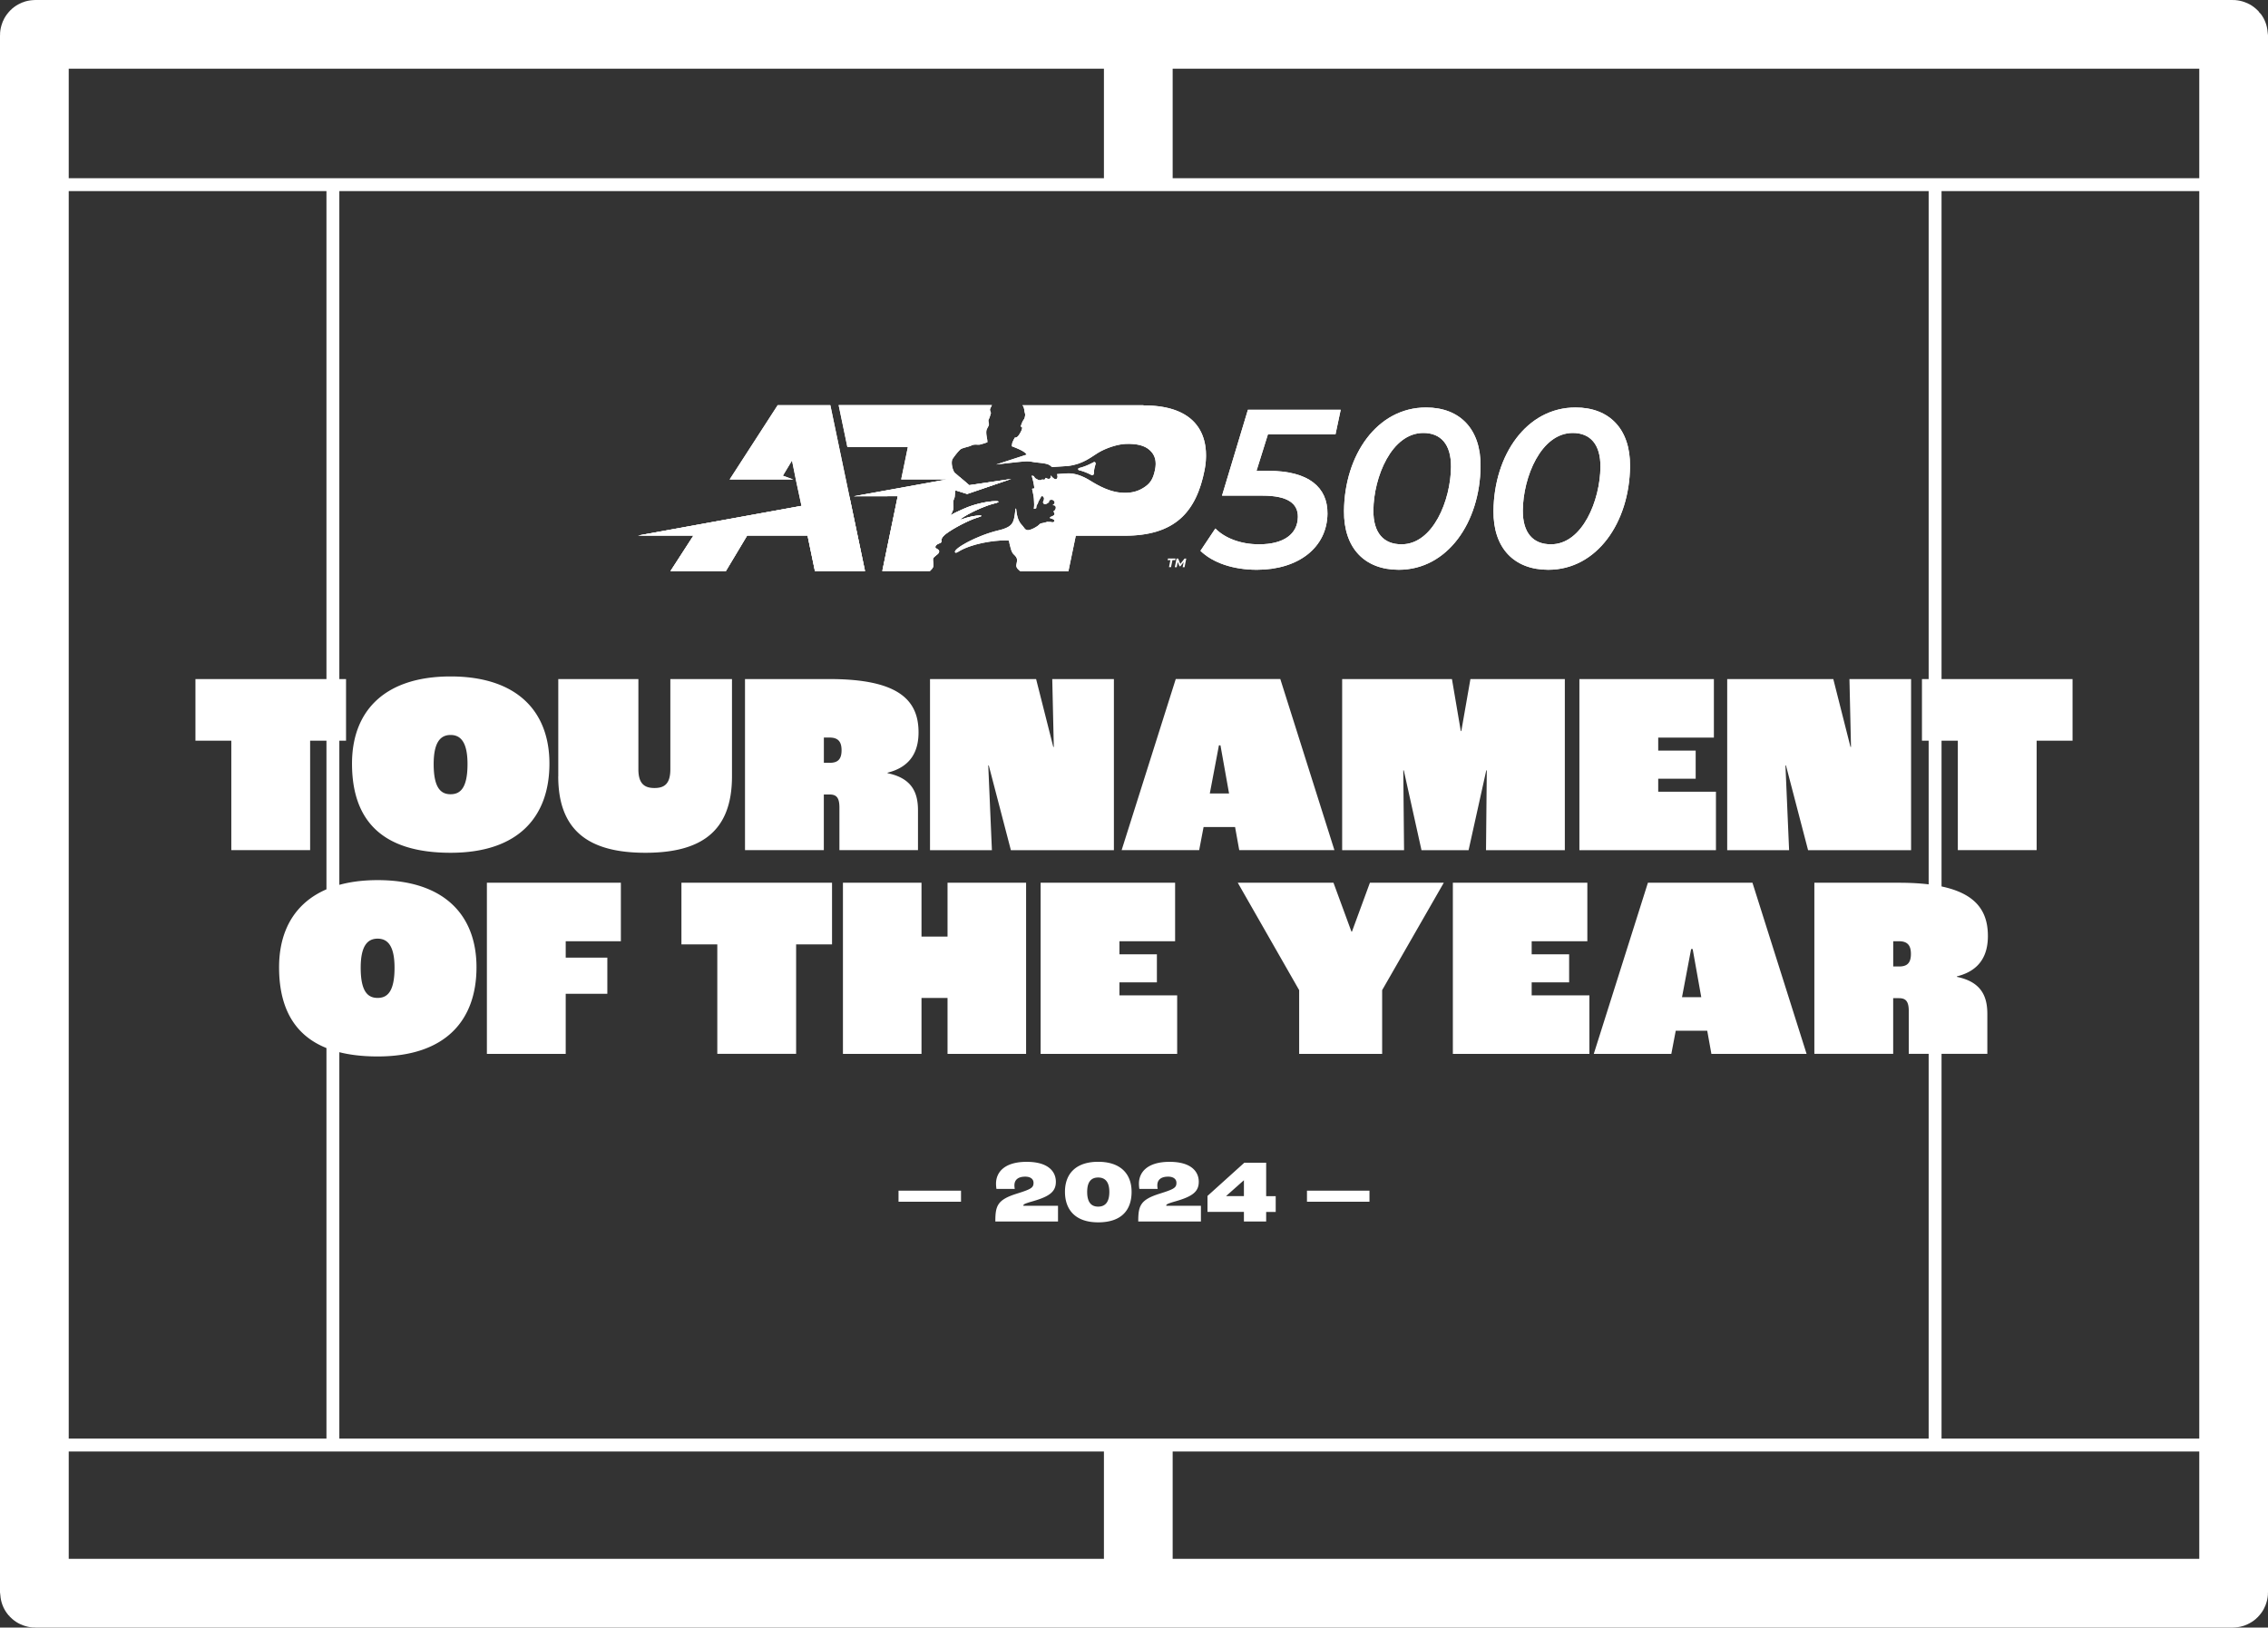 <svg id="Layer_1" data-name="Layer 1" xmlns="http://www.w3.org/2000/svg" viewBox="0 0 528 379"><rect x="0" y="0" width="528" height="379" fill="#333333" stroke="none"/><defs><clipPath id="clippath"><path class="cls-1" d="m193.31 94.37 8.07 38.62h-11.66l-1.72-8.28h-14.06l-4.96 8.28h-12.89l5.35-8.28h-12.92l38.07-6.91-1.2-5.57-1.01-4.99-2.12 3.53 2.44.89h-14.84l11.19-17.31h12.25Zm72.9 0h-28.18c.14.16.22.31.26.41.15.39.17.68.21.97.1.57.21.65.14 1.08-.13.84-.28.75-.54 1.25s-.42 1.07-.47 1.24c0 .02.01.04.04.04.09 0 .28.02.29.3.01.38-.42 1.11-.54 1.31-.12.21-.4.64-.63.78-.4.23-.53.1-.58.22s-.46.87-.52 1.08c-.08.26-.11.57-.13.81 0 .04.02.07.05.08.81.32 2.91 1.06 3.42 1.92l-7.12 2.31c.99-.12 2.09-.25 3.06-.36 1.33-.15 3.47-.39 4.16-.38.68 0 1.53.18 1.78.22.84.11 1.58.14 2.48.32.9.18 1.15.5 1.32.62l.22.17c1.1-.08 2.8-.19 3.16-.21.18-.02.56-.04.63-.05 3.43-.44 5.3-2.08 6.94-3.07 1.81-1.1 4.53-2 6.48-2.06 2.52-.07 4.33.36 5.53 1.46s1.68 2.55 1.19 4.74c-.47 2.11-1.14 3.08-2.7 4.05-1.56.97-3.28 1.28-5.3 1.09-3.38-.31-6.4-2.42-7.6-3.11-1.03-.59-2.44-1.22-4.03-1.36a7.08 7.08 0 0 0-.93 0c-.11 0-1.4.1-2.21.16.09.31.11.55.11.61-.02.41-.25.61-.51.58-.23-.03-.81-.46-.98-.82-.02-.04-.07-.05-.07 0v.19c-.01.11-.08.46-.32.53-.2.06-.52 0-.75-.18-.07-.05-.17-.03-.19.05-.09.25-.14.4-.62.31-.32-.04-.26.09-.47.13-.5.1-.75-.17-1.15-.36-.4-.19-.27-.57-.67-.63-.08-.01-.21-.04-.29-.05.2.69.45 1.54.63 2.9 0 .04-.02.07-.06.08l-.41.05s-.07.04-.06.08c.1.53.36 1.52.41 2.23.1 1.3.08 1.67 0 2.32 0 .05.03.08.08.08.13-.03.35-.09.47-.18 0-.29.12-.72.15-.75.04-.06.09-.11.13-.16.03-.04.06-.08.08-.13l.11-.37c.02-.06.04-.11.07-.16l.56-1.01s.13-.28.35-.21c0 0 .37.2.36.59 0 .38-.26.85-.26.85l.24.38s.43.14.84-.17c0 0 .12-.07.36-.26-.1-.28.14-.64.82-.51.23.1.9.63.07 1.17-.03.02-.02.07.02.07.9-.05.79 1.04.18 1.37-.05.03-.07.1-.03.15.09.13.23.37.2.59 0 0 0 .29-.87.59 0 0-.27.11-.16.31.11.04.22.08.36.12 0 0 .8.18.64.62 0 0-.13.37-.88.13 0 0-.46.03-.75-.02-.14.05-.74.24-1.44.36-.16.03-.29.12-.41.24-.49.56-1.98 1.33-2.65 1.34-.74 0-.84-.57-1.38-1.13-1.05-1.09-1.23-2.47-1.39-3.82-.01-.09-.14-.09-.15 0-.19 1.59-.28 3.03-1.16 3.81-.54.48-1.38.86-2.75 1.18-5.19 1.23-10.77 4.41-10.14 5.14.25.29.84-.29 1.86-.76 3.87-1.78 8.87-2.13 10.49-2.01.12 0 .21.1.22.22.02.19.08.54.25 1.14.14.5.3 1.39.83 1.88.96.9.83 1.24.6 2.45-.15.79.93 1.45.96 1.48h11.16l1.72-8.28h11.32c11.57 0 16.72-5.28 18.68-15.41.91-4.71.88-14.94-14.24-14.94Zm-49.75 38.62c.16-.17.34-.36.55-.58.49-.5.11-1.76.2-2.25.12-.64 1.23-.97 1.4-1.6.23-.85-1.45-.7-.64-1.6.5-.56 1.23-.37 1.18-.92-.08-.9.79-1.5 1.16-1.79 1.6-1.21 5.2-3.13 7.37-3.77 2.28-.66-.86-.6-3.47.35-2.37.87 3.06-2.53 7.35-3.61 3.06-.77-2.24-.92-7.13 1.23-1.55.68-2.42 1.1-3.04 1.5-.03.02-.06 0-.04-.04.24-.5.75-1.34.6-2.22-.1-.57-.04-1.21.2-1.65.19-.35.07-1.3.28-1.79.02-.04.06-.05.1-.04l2.63.82 10.26-3.5-9.77 1.45-3.39-2.9c-.48-.51-.98-2.51-.47-3.25.72-1.06 1.45-1.88 1.76-2.15.46-.41 1.87-.58 2.57-.93.78-.39 1.39-.13 1.95-.21.54-.11 1.5-.44 1.78-.55.02 0 .02-.02.02-.04 0-.11-.02-.5-.06-.68-.15-.72-.24-1.39-.19-1.88.06-.61.59-1.14.61-1.54.03-.41-.27-.82-.04-1.22.21-.37.26-.65.5-1.43-.06-.46-.35-.62-.14-1.09.11-.25.3-.6.38-.78h-35.69l2.04 9.79h14.07l-1.55 7.52h10.6l-21.64 3.92 10.24-.02-3.59 17.41h11.06Zm37.68-22.37c.23.12.52-.07.52-.37.01-.97.19-1.42.39-2.2.08-.31-.18-.57-.44-.42-1.57.85-2.73 1.21-3.41 1.36-.08.02-.2.11-.2.25s.08.22.15.24c.66.16 1.69.47 2.99 1.15Z"/></clipPath><clipPath id="clippath-1"><path class="cls-1" d="m295.18 101.14-2.66 8.5h2.79c9.41 0 13.79 3.88 13.73 9.97-.08 7.87-6.75 13.07-16.42 13.07-5.57 0-10.28-1.63-13.15-4.41l3.47-5.2c2.18 2.21 5.85 3.68 10.16 3.68 5.73 0 9.01-2.36 9.05-6.4.03-3.04-2.27-4.93-8.2-4.93h-9.46l6.03-20h21.6l-1.21 5.72H295.2Zm17.71 17.84c.12-13.02 7.69-24.09 19.1-24.09 7.94 0 12.78 5.09 12.69 13.7-.12 13.02-7.69 24.09-19.04 24.09-7.99 0-12.83-5.09-12.75-13.7Zm24.91-10.23c.05-5.3-2.4-7.93-6.44-7.93-7.41 0-11.56 10.29-11.63 18-.05 5.3 2.4 7.93 6.55 7.93 7.36 0 11.45-10.29 11.52-18Zm9.89 10.23c.12-13.02 7.69-24.09 19.1-24.09 7.94 0 12.78 5.09 12.69 13.7-.12 13.02-7.69 24.09-19.04 24.09-7.99 0-12.83-5.09-12.75-13.7Zm24.9-10.23c.05-5.3-2.4-7.93-6.44-7.93-7.41 0-11.56 10.29-11.63 18-.05 5.3 2.4 7.93 6.55 7.93 7.36 0 11.45-10.29 11.52-18Z"/></clipPath><style>.cls-1,.cls-2{fill:none}.cls-2{stroke-width:16px;stroke:#fff;stroke-miterlimit:10}.cls-5{fill:#fff}</style></defs><rect class="cls-2" x="8" y="8" width="512" height="363" rx=".21" ry=".21"/><path class="cls-2" d="M265 8v35m0 293v35"/><path d="M8 43h512M8 336.5h512M77.5 43.5v293m373-293v293" style="stroke-width:3px;stroke:#fff;stroke-miterlimit:10;fill:none"/><path class="cls-5" d="M53.86 172.48H45.5v-14.35h35.06v14.35H72.2v25.49H53.85v-25.49Zm28.09 5.33c0-12.17 7.51-20.29 22.95-20.29s23.01 8.11 23.01 20.29-7.02 20.77-23.01 20.77-22.95-7.57-22.95-20.77Zm26.89.12c0-5.27-1.7-6.78-3.94-6.78s-3.94 1.51-3.94 6.78c0 5.69 1.76 7.02 3.94 7.02s3.94-1.33 3.94-7.02Zm21.13 2.85v-22.65h18.65v21.01c0 3.45 1.51 4.36 3.75 4.36s3.69-.91 3.69-4.36v-21.01h14.35v22.65c0 12.9-7.27 17.8-20.16 17.8s-20.29-4.91-20.29-17.8Zm43.48-22.65h19.68c16.17 0 20.71 4.97 20.71 12.41 0 4.12-1.57 7.99-7.21 9.39v.12c5.93 1.21 7.08 4.84 7.08 8.66v9.26h-18.29v-9.93c0-2.42-.79-3.03-2.3-3.03h-1.33v12.96h-18.35v-39.85Zm19.74 19.5c1.76 0 2.73-.73 2.73-2.91 0-1.94-.73-2.97-2.79-2.97h-1.33v5.87h1.39Zm23.31-19.5h24.71l4 15.8h.12l-.36-15.8h14.35v39.85h-23.98l-5.15-19.74h-.12l.85 19.74h-14.41v-39.85Zm71.03 34.45h-7.33l-1.03 5.39h-18.05l12.6-39.85h24.34l12.6 39.85H288.5l-.97-5.39Zm-1.4-7.81-2-11.2h-.36l-2.12 11.2h4.48Zm26.34-26.64h25.55l2.06 12.11h.12l2.12-12.11h21.98v39.85h-18.35l.18-18.59h-.12l-4.12 18.59h-10.96l-4.12-18.59h-.12l.18 18.59h-14.41v-39.85Zm55.22 0H399v13.63h-12.96v3.03h8.72v6.54h-8.72v3.03h13.44v13.62h-31.79v-39.85Zm34.4 0h24.71l4 15.8h.12l-.36-15.8h14.35v39.85h-23.98l-5.15-19.74h-.12l.85 19.74H402.1v-39.85Zm53.71 14.35h-8.36v-14.35h35.06v14.35h-8.36v25.49h-18.35v-25.49ZM64.97 225.24c0-12.17 7.51-20.29 22.95-20.29s23.01 8.11 23.01 20.29-7.02 20.77-23.01 20.77-22.95-7.57-22.95-20.77Zm26.88.12c0-5.27-1.7-6.78-3.94-6.78s-3.94 1.51-3.94 6.78c0 5.69 1.76 7.02 3.94 7.02s3.94-1.33 3.94-7.02Zm21.5-19.8h31.19v13.63H131.7V223h9.69v8.42h-9.69v13.99h-18.35v-39.85ZM167 219.91h-8.36v-14.35h35.06v14.35h-8.36v25.49h-18.35v-25.49Zm29.24-14.35h18.29v12.54h6.06v-12.54h18.29v39.85h-18.29v-13.02h-6.06v13.02h-18.29v-39.85Zm46.02 0h31.31v13.63h-12.96v3.03h8.72v6.54h-8.72v3.03h13.44v13.62h-31.79v-39.85Zm60.19 25.01-14.29-25.01h22.28l4.18 11.38h.12l4.18-11.38h17.2l-14.35 25.01v14.84h-19.32v-14.84Zm35.78-25.01h31.31v13.63h-12.96v3.03h8.72v6.54h-8.72v3.03h13.44v13.62h-31.79v-39.85Zm59.22 34.46h-7.33l-1.03 5.39h-18.05l12.6-39.85h24.34l12.6 39.85h-22.16l-.97-5.39Zm-1.39-7.82-2-11.2h-.36l-2.12 11.2h4.48Zm26.34-26.64h19.68c16.17 0 20.71 4.97 20.71 12.41 0 4.12-1.57 7.99-7.21 9.39v.12c5.93 1.21 7.08 4.84 7.08 8.66v9.26h-18.29v-9.93c0-2.42-.79-3.03-2.3-3.03h-1.33v12.96h-18.35v-39.85Zm19.74 19.5c1.76 0 2.73-.73 2.73-2.91 0-1.94-.73-2.97-2.79-2.97h-1.33v5.87h1.39Zm-232.96 52.2h14.55v2.58h-14.55v-2.58Zm27.5.71c3.39-1.06 3.93-1.39 3.93-2.54 0-.81-.64-1.43-1.93-1.43-1.6 0-2.52.69-2.52 2.04 0 .27.04.58.08.81h-4.26c-.04-.21-.1-.73-.1-1.21 0-2.72 2.02-5.09 7.13-5.09s6.8 2.33 6.8 4.64-1.46 3.43-5.47 4.57c-2.1.6-2.1.75-2.1 1.02h8.07v3.66h-14.59c0-3.62.44-5.05 4.97-6.47Zm11.25-.44c0-4.18 2.52-6.99 7.73-6.99s7.78 2.81 7.78 6.99-2.27 7.11-7.78 7.11-7.73-3.14-7.73-7.11Zm10.33.02c0-2.22-.89-3.35-2.6-3.35s-2.56 1.12-2.56 3.35.81 3.43 2.56 3.43 2.6-1.19 2.6-3.43Zm11.69.42c3.39-1.06 3.93-1.39 3.93-2.54 0-.81-.64-1.43-1.93-1.43-1.6 0-2.52.69-2.52 2.04 0 .27.04.58.08.81h-4.26c-.04-.21-.1-.73-.1-1.21 0-2.72 2.02-5.09 7.13-5.09s6.8 2.33 6.8 4.64-1.46 3.43-5.47 4.57c-2.1.6-2.1.75-2.1 1.02h8.07v3.66h-14.59c0-3.62.44-5.05 4.97-6.47Zm19.64 4.24h-8.48v-3.72l8.57-7.73h5.09v7.78h2.22v3.68h-2.22v2.22h-5.18v-2.22Zm0-3.68v-3.68h-.02l-4.12 3.66v.02h4.14Zm14.68-1.27h14.55v2.58h-14.55v-2.58ZM193.31 94.37l8.07 38.62h-11.66l-1.72-8.28h-14.06l-4.96 8.28h-12.89l5.35-8.28h-12.92l38.07-6.91-1.2-5.57-1.01-4.99-2.12 3.53 2.44.89h-14.84l11.19-17.31h12.25Zm72.9 0h-28.18c.14.16.22.31.26.41.15.39.17.68.21.97.1.57.21.65.14 1.08-.13.84-.28.75-.54 1.25s-.42 1.07-.47 1.24c0 .02.01.04.04.04.09 0 .28.02.29.3.01.38-.42 1.11-.54 1.31-.12.21-.4.64-.63.78-.4.23-.53.1-.58.22s-.46.87-.52 1.08c-.08.26-.11.57-.13.81 0 .04.02.07.05.08.81.32 2.91 1.06 3.42 1.92l-7.12 2.31c.99-.12 2.09-.25 3.06-.36 1.33-.15 3.47-.39 4.16-.38.68 0 1.53.18 1.78.22.84.11 1.58.14 2.48.32s1.15.5 1.32.62l.22.17c1.1-.08 2.8-.19 3.16-.21.18-.02.56-.04.63-.05 3.43-.44 5.3-2.08 6.94-3.07 1.81-1.1 4.53-2 6.48-2.06 2.52-.07 4.33.36 5.53 1.46 1.21 1.1 1.68 2.55 1.19 4.74-.47 2.11-1.14 3.08-2.7 4.05-1.56.97-3.28 1.28-5.3 1.09-3.38-.31-6.4-2.42-7.6-3.11-1.03-.59-2.44-1.22-4.03-1.36a7.08 7.08 0 0 0-.93 0c-.11 0-1.4.1-2.21.16.09.31.11.55.11.61-.02.41-.25.61-.51.58-.23-.03-.81-.46-.98-.82-.02-.04-.07-.05-.07 0v.19c-.01.11-.08.46-.32.53-.2.06-.52 0-.75-.18-.07-.05-.17-.03-.19.05-.09.25-.14.4-.62.31-.32-.04-.26.09-.47.13-.5.1-.75-.17-1.15-.36-.4-.19-.27-.57-.67-.63-.08-.01-.21-.04-.29-.05.2.69.45 1.54.63 2.9 0 .04-.02.07-.06.08l-.41.05s-.07.04-.06.08c.1.53.36 1.52.41 2.23.1 1.3.08 1.67 0 2.32 0 .05.03.08.08.08.13-.03.35-.09.47-.18 0-.29.12-.72.15-.75.04-.06.09-.11.13-.16.03-.04.06-.08.08-.13l.11-.37c.02-.06.04-.11.07-.16l.56-1.01s.13-.28.35-.21c0 0 .37.2.36.59s-.26.85-.26.85l.24.38s.43.14.84-.17c0 0 .12-.07.36-.26-.1-.28.14-.64.82-.51.23.1.9.63.07 1.17-.03.02-.02.07.02.07.9-.05.79 1.04.18 1.37-.05.03-.07.1-.03.15.09.13.23.37.2.59 0 0 0 .29-.87.59 0 0-.27.11-.16.31.11.04.22.08.36.12 0 0 .8.18.64.62 0 0-.13.37-.88.13 0 0-.46.03-.75-.02-.14.05-.74.24-1.44.36-.16.03-.29.12-.41.24-.49.56-1.98 1.33-2.65 1.34-.74 0-.84-.57-1.38-1.13-1.05-1.09-1.23-2.47-1.39-3.82-.01-.09-.14-.09-.15 0-.19 1.59-.28 3.03-1.16 3.81-.54.48-1.38.86-2.75 1.18-5.19 1.23-10.77 4.41-10.14 5.14.25.29.84-.29 1.86-.76 3.87-1.78 8.87-2.13 10.49-2.01.12 0 .21.1.22.22.02.19.08.54.25 1.14.14.5.3 1.39.83 1.88.96.9.83 1.24.6 2.45-.15.79.93 1.45.96 1.48h11.16l1.72-8.28h11.32c11.57 0 16.72-5.28 18.68-15.41.91-4.71.88-14.94-14.24-14.94Zm-49.75 38.62c.16-.17.34-.36.55-.58.49-.5.11-1.76.2-2.25.12-.64 1.23-.97 1.4-1.6.23-.85-1.45-.7-.64-1.6.5-.56 1.23-.37 1.18-.92-.08-.9.79-1.5 1.16-1.79 1.6-1.21 5.2-3.13 7.37-3.77 2.28-.66-.86-.6-3.47.35-2.37.87 3.06-2.53 7.35-3.61 3.06-.77-2.24-.92-7.13 1.23-1.55.68-2.42 1.1-3.04 1.5-.03.02-.06 0-.04-.04.24-.5.75-1.34.6-2.22-.1-.57-.04-1.21.2-1.65.19-.35.07-1.3.28-1.79.02-.04.06-.05.1-.04l2.63.82 10.26-3.5-9.77 1.45-3.39-2.9c-.48-.51-.98-2.51-.47-3.25.72-1.06 1.45-1.88 1.76-2.15.46-.41 1.87-.58 2.57-.93.78-.39 1.39-.13 1.95-.21.54-.11 1.5-.44 1.78-.55.02 0 .02-.02.02-.04 0-.11-.02-.5-.06-.68-.15-.72-.24-1.39-.19-1.88.06-.61.59-1.14.61-1.54.03-.41-.27-.82-.04-1.22.21-.37.26-.65.5-1.43-.06-.46-.35-.62-.14-1.09.11-.25.3-.6.38-.78h-35.69l2.04 9.79h14.07l-1.55 7.52h10.6l-21.64 3.92 10.24-.02-3.59 17.41h11.06Zm37.68-22.37c.23.12.52-.07.52-.37.01-.97.19-1.42.39-2.2.08-.31-.18-.57-.44-.42-1.57.85-2.73 1.21-3.41 1.36-.08.02-.2.11-.2.25s.08.22.15.24c.66.16 1.69.47 2.99 1.15Z"/><g style="clip-path:url(#clippath)"><path class="cls-5" d="M146.96 90.49h136.91v42.61H146.96z"/><path class="cls-5" d="M238.38 111.78 228.8 123l-8.57 4.68-.08 5.31h-73.19v-8.01l85.47-15.48 5.95 2.28z"/></g><path class="cls-5" d="m295.18 101.14-2.66 8.5h2.79c9.41 0 13.79 3.88 13.73 9.97-.08 7.87-6.75 13.07-16.42 13.07-5.57 0-10.28-1.63-13.15-4.41l3.47-5.2c2.18 2.21 5.85 3.68 10.16 3.68 5.73 0 9.01-2.36 9.05-6.4.03-3.04-2.27-4.93-8.2-4.93h-9.46l6.03-20h21.6l-1.21 5.72H295.2Zm17.71 17.84c.12-13.02 7.69-24.09 19.1-24.09 7.94 0 12.78 5.09 12.69 13.7-.12 13.02-7.69 24.09-19.04 24.09-7.99 0-12.83-5.09-12.75-13.7Zm24.91-10.23c.05-5.3-2.4-7.93-6.44-7.93-7.41 0-11.56 10.29-11.63 18-.05 5.3 2.4 7.93 6.55 7.93 7.36 0 11.45-10.29 11.52-18Zm9.89 10.23c.12-13.02 7.69-24.09 19.1-24.09 7.94 0 12.78 5.09 12.69 13.7-.12 13.02-7.69 24.09-19.04 24.09-7.99 0-12.83-5.09-12.75-13.7Zm24.9-10.23c.05-5.3-2.4-7.93-6.44-7.93-7.41 0-11.56 10.29-11.63 18-.05 5.3 2.4 7.93 6.55 7.93 7.36 0 11.45-10.29 11.52-18Z"/><path class="cls-5" d="M264.95 82.95h123.48v63.92H264.95z" style="clip-path:url(#clippath-1)"/><path class="cls-5" d="M272.47 130.44h-.64l.08-.38h1.76l-.08.38h-.64l-.33 1.63h-.47l.32-1.63Zm3.7-.37-.4 2.01h-.44l.24-1.2-.77.98h-.21l-.41-.99-.24 1.21h-.44l.4-2.01h.38l.5 1.25.98-1.25h.4Z"/></svg>

